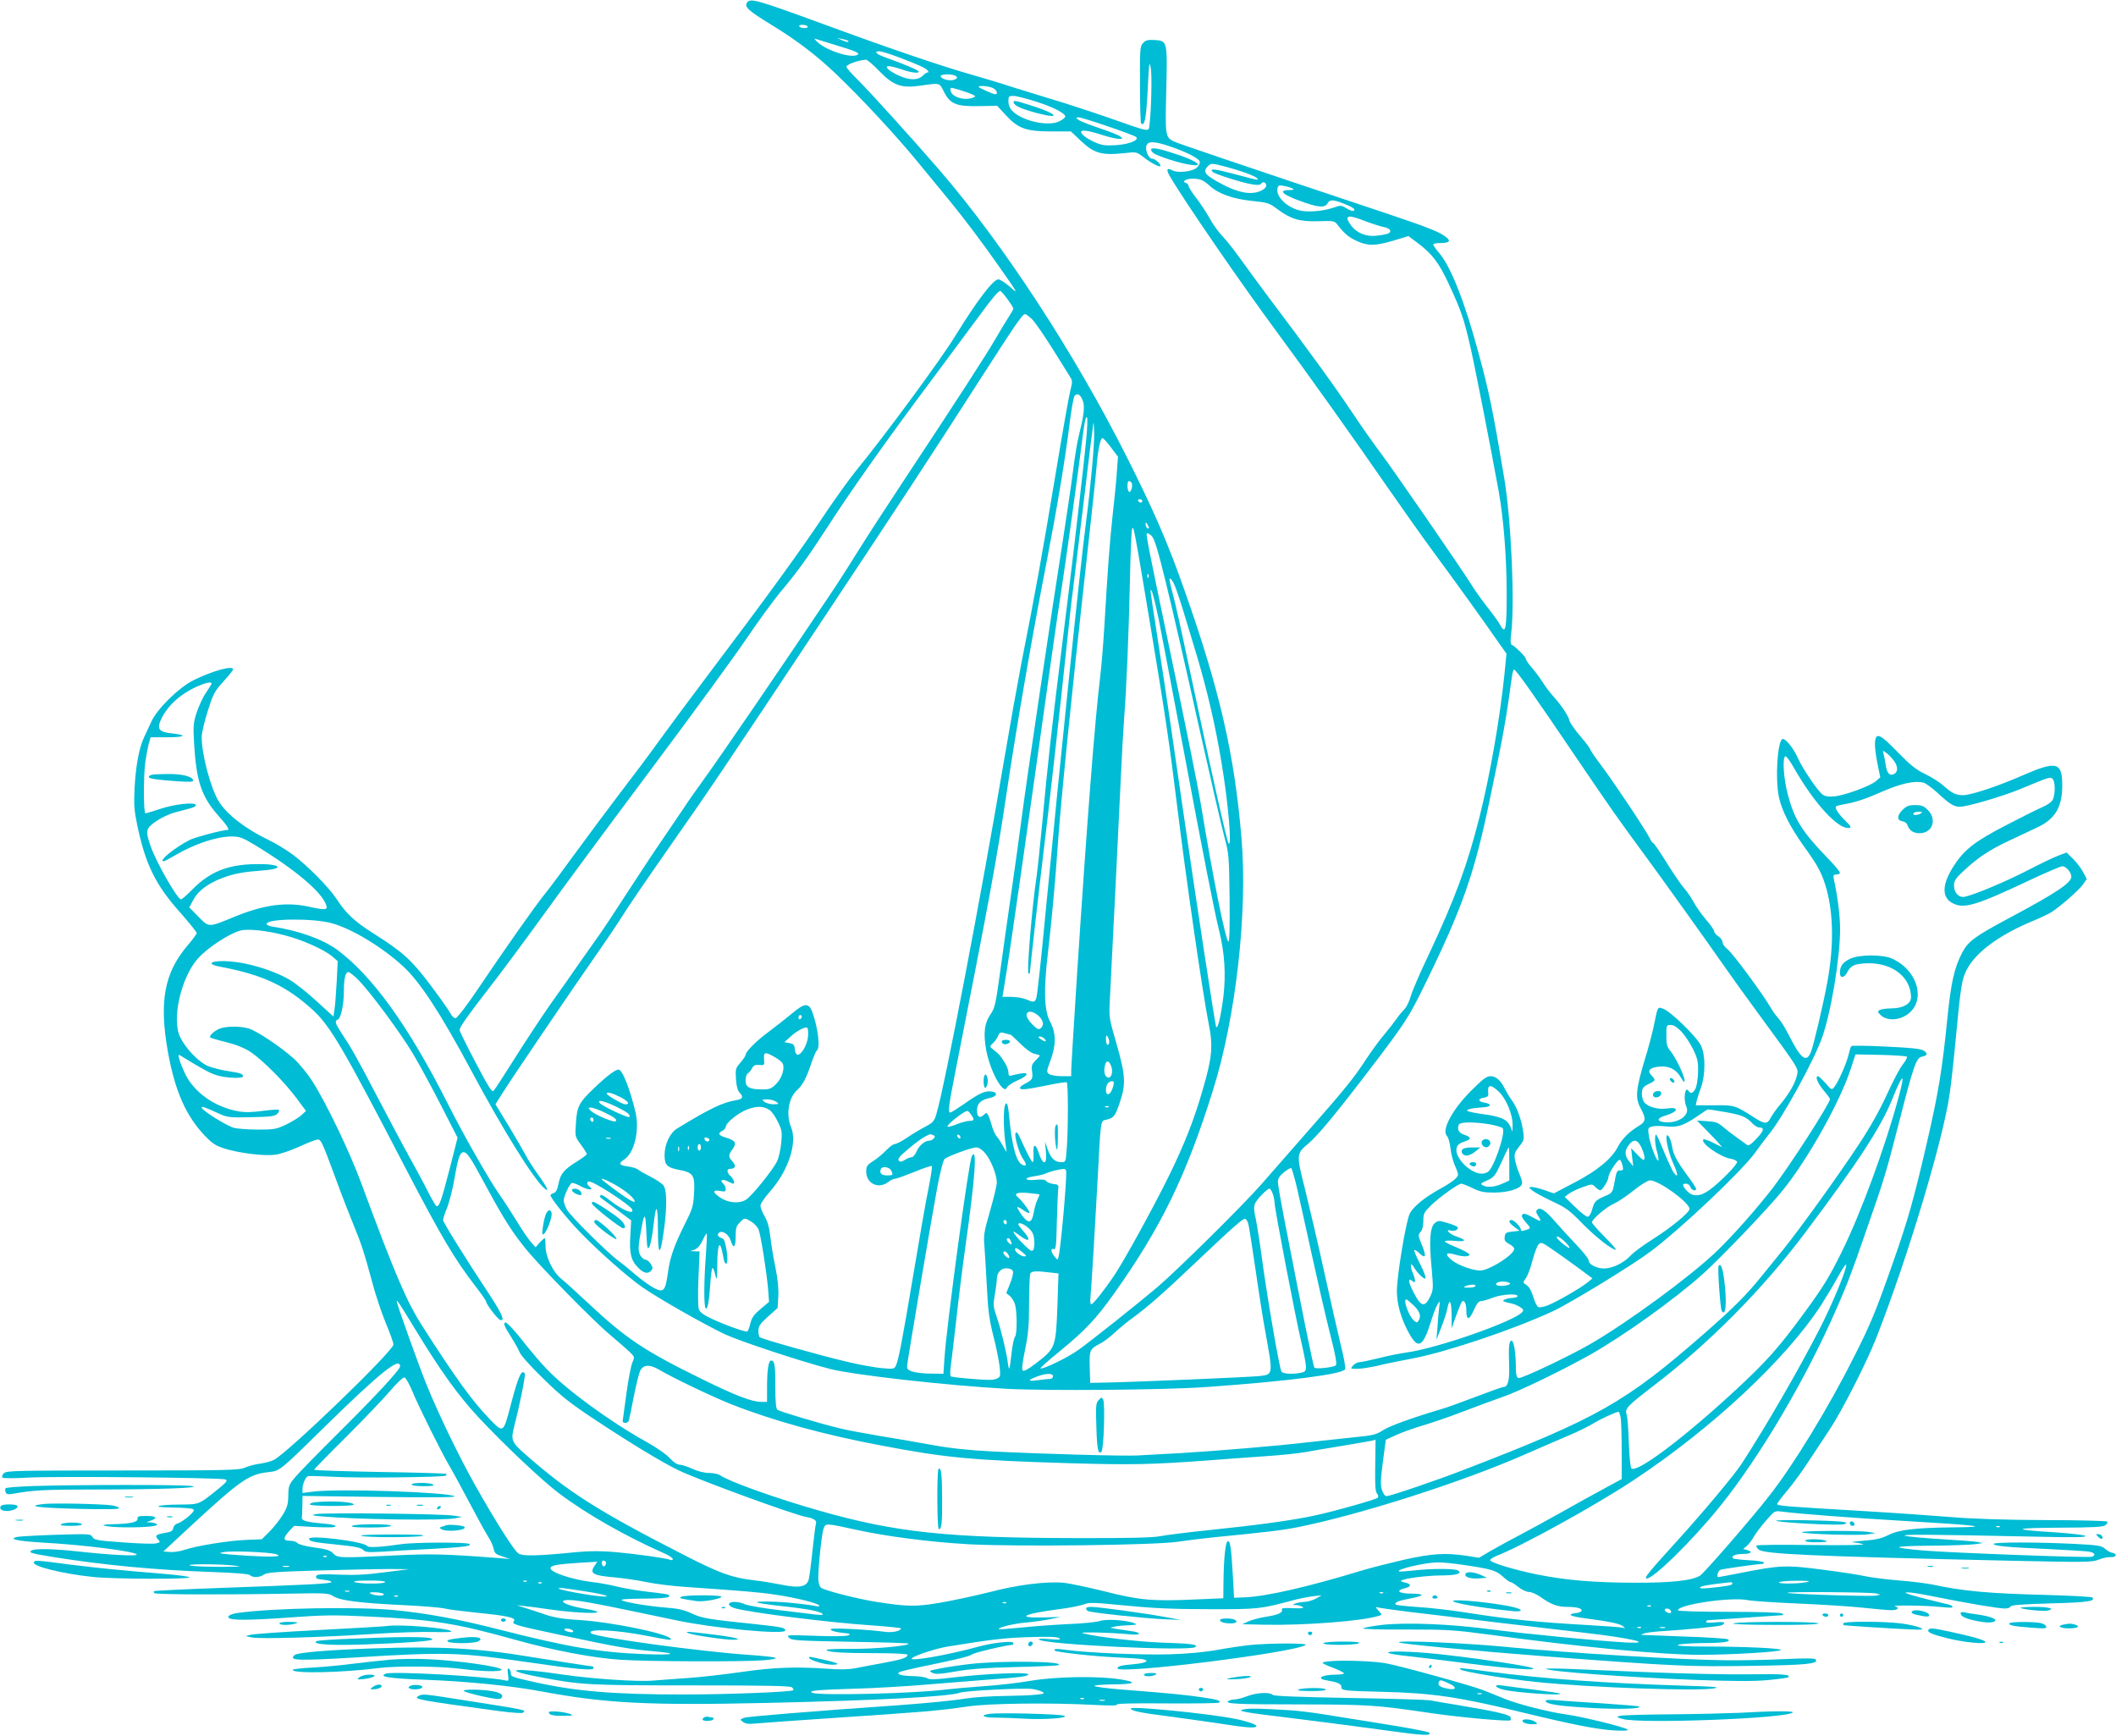 <?xml version="1.0" standalone="no"?>
<!DOCTYPE svg PUBLIC "-//W3C//DTD SVG 20010904//EN"
 "http://www.w3.org/TR/2001/REC-SVG-20010904/DTD/svg10.dtd">
<svg version="1.0" xmlns="http://www.w3.org/2000/svg"
 width="1280pt" height="1050pt" viewBox="0 0 1280 1050"
 preserveAspectRatio="xMidYMid meet">
<g transform="translate(0,1050) scale(0.1,-0.1)"
fill="#00bcd4" stroke="none">
<path d="M4521 10487 c-22 -27 2 -49 142 -135 156 -95 277 -187 399 -304 149
-142 366 -376 498 -538 70 -85 155 -189 189 -230 91 -112 187 -239 293 -390
121 -172 121 -173 64 -122 -27 23 -57 42 -67 42 -31 0 -130 -130 -259 -340
-88 -144 -429 -607 -603 -819 -38 -47 -114 -153 -170 -235 -163 -245 -352
-506 -752 -1036 -89 -118 -209 -280 -267 -360 -57 -80 -167 -226 -243 -325
-75 -99 -196 -261 -268 -360 -72 -99 -152 -207 -179 -240 -59 -72 -250 -344
-408 -579 -63 -94 -123 -172 -132 -174 -11 -2 -23 8 -33 28 -9 17 -63 94 -120
170 -115 153 -169 202 -345 313 -114 72 -167 121 -224 209 -46 70 -172 198
-263 267 -37 28 -106 70 -152 92 -135 65 -247 151 -296 229 -50 79 -105 285
-105 392 0 22 16 92 36 155 34 106 41 121 95 180 33 36 59 69 59 74 0 26 -128
-10 -242 -67 -87 -44 -215 -170 -251 -246 -14 -29 -34 -74 -46 -99 -30 -64
-50 -173 -57 -309 -5 -95 -2 -133 15 -215 49 -239 110 -365 256 -529 58 -66
105 -124 105 -130 0 -6 -25 -40 -56 -76 -140 -165 -172 -338 -119 -639 43
-240 109 -391 226 -513 46 -47 64 -59 122 -77 88 -27 237 -45 302 -36 27 3 89
24 137 45 47 22 97 42 110 45 29 7 29 8 119 -235 33 -91 81 -214 106 -275 50
-122 66 -171 117 -360 19 -71 55 -179 80 -239 25 -60 46 -118 46 -129 0 -39
-639 -655 -723 -698 -18 -9 -56 -19 -86 -23 -30 -4 -70 -15 -90 -24 -33 -15
-102 -17 -738 -17 -654 0 -703 -1 -720 -17 -10 -11 -13 -21 -8 -26 6 -5 75 -5
155 0 161 9 1163 0 1193 -11 16 -6 9 -16 -48 -62 -113 -91 -108 -89 -225 -90
-147 -1 -185 -17 -45 -18 61 -1 116 -5 123 -10 10 -6 3 -17 -29 -45 -24 -20
-53 -39 -66 -42 -12 -3 -23 -15 -25 -27 -2 -17 -13 -23 -46 -29 -59 -10 -67
-16 -47 -39 16 -17 16 -18 -11 -25 -15 -4 -106 -1 -201 6 -156 11 -175 15
-184 33 -11 19 -18 19 -223 13 -116 -4 -221 -10 -234 -13 -53 -13 3 -25 154
-34 254 -14 559 -53 571 -72 7 -12 -161 -3 -353 18 -145 16 -262 19 -283 6
-20 -13 -6 -17 134 -40 308 -49 615 -78 954 -90 146 -5 226 -12 233 -19 17
-17 59 -15 86 4 18 12 77 17 330 24 169 5 361 9 427 9 l120 -1 -150 -19 c-112
-15 -182 -18 -277 -14 -87 4 -129 2 -133 -5 -10 -17 -1 -22 49 -27 25 -3 43
-9 41 -13 -6 -10 -132 -16 -659 -35 -225 -8 -412 -17 -414 -20 -3 -3 -2 -8 2
-12 9 -9 454 -10 811 -3 212 4 243 3 265 -12 46 -30 152 -44 440 -58 107 -5
213 -14 235 -19 22 -6 110 -17 195 -26 187 -18 245 -31 229 -51 -16 -19 -1
-24 296 -87 316 -68 410 -84 543 -95 163 -14 133 -25 -48 -18 -271 10 -464 43
-869 146 -255 66 -454 102 -651 121 -224 21 -726 12 -936 -17 -45 -6 -72 -19
-61 -30 16 -16 123 -16 357 1 219 16 278 17 502 6 379 -18 516 -40 878 -141
225 -63 473 -110 634 -120 163 -11 741 -13 864 -3 46 3 79 10 75 14 -5 5 -80
13 -168 19 -292 20 -922 106 -949 130 -33 30 156 21 341 -16 138 -27 152 -29
137 -14 -32 32 -364 99 -544 110 -103 6 -153 14 -210 33 -41 14 -97 33 -125
41 l-50 16 45 -5 c25 -2 90 -11 145 -19 221 -32 412 -29 221 3 -161 28 -179
69 -20 45 79 -12 174 -31 573 -115 231 -49 661 -89 661 -62 0 17 -20 21 -177
38 -292 30 -326 36 -388 65 -45 21 -82 30 -150 35 -107 8 -251 32 -274 45 -10
6 34 9 131 10 130 0 176 7 150 24 -4 2 -55 10 -112 16 -58 6 -143 20 -190 31
-47 12 -118 25 -158 29 -120 15 -252 58 -252 84 0 17 42 24 179 33 l104 6 -18
-27 c-29 -44 -7 -56 116 -67 57 -5 147 -18 199 -29 52 -11 163 -25 245 -30
344 -24 434 -31 534 -46 119 -17 258 -51 267 -66 3 -5 -5 -7 -18 -4 -43 10
-182 25 -248 27 -160 5 -145 -6 36 -26 76 -8 163 -20 192 -27 67 -14 82 -33
21 -25 -24 3 -125 15 -224 27 -99 12 -193 28 -209 36 -16 8 -44 14 -63 14 -46
0 -44 -26 5 -39 98 -27 569 -86 825 -103 97 -7 177 -15 177 -18 0 -17 -56 -28
-105 -20 -30 5 -117 12 -192 16 -106 5 -135 4 -127 -5 6 -7 37 -15 69 -18 51
-5 55 -8 34 -16 -14 -5 -96 -6 -199 -2 -169 6 -174 6 -157 -12 16 -16 47 -18
367 -24 193 -3 352 -8 355 -11 13 -13 -202 -33 -342 -32 -84 1 -153 -2 -153
-6 0 -14 93 -20 291 -20 121 0 199 -4 199 -10 0 -17 -35 -29 -146 -49 -60 -11
-136 -25 -169 -32 -41 -8 -96 -9 -175 -3 -187 13 -323 8 -515 -20 -99 -14
-243 -31 -320 -36 -77 -5 -174 -13 -215 -16 -95 -8 -373 11 -550 37 -286 43
-385 32 -139 -15 250 -48 290 -51 921 -51 460 0 600 -3 609 -12 7 -7 11 -15 8
-17 -11 -11 -401 -26 -666 -26 -420 0 -649 19 -900 75 -139 31 -143 33 -143
55 0 11 -5 22 -12 26 -8 5 -9 -5 -5 -34 5 -39 4 -42 -16 -37 -112 25 -680 57
-723 41 -48 -18 17 -29 238 -37 249 -9 526 -37 701 -70 389 -73 652 -86 1367
-70 667 15 1105 38 1167 62 33 12 386 30 438 22 22 -3 49 -11 60 -17 17 -9 12
-12 -35 -17 -30 -4 -118 -7 -195 -8 -77 -1 -180 -7 -230 -15 -86 -14 -236 -28
-410 -41 -519 -36 -912 -68 -933 -76 -27 -10 -27 -11 -7 -25 14 -11 34 -14 70
-10 28 3 255 19 505 36 516 34 618 43 780 67 128 20 510 24 768 10 95 -5 142
-5 138 2 -4 6 100 9 304 7 171 -1 313 1 316 5 8 13 -10 18 -112 33 -96 14
-164 21 -491 47 -84 7 -153 16 -153 21 0 4 46 8 103 9 142 1 164 12 57 30
-134 22 -389 18 -545 -8 -71 -13 -200 -27 -285 -33 -85 -6 -189 -15 -230 -20
-180 -24 -761 -38 -805 -20 -32 13 26 18 255 25 113 3 309 14 435 25 127 10
295 24 375 30 195 14 240 20 240 32 0 15 -258 4 -445 -18 -115 -14 -151 -15
-166 -6 -10 7 -47 12 -81 13 -72 1 -109 11 -88 24 7 4 63 18 124 31 244 50
295 63 317 77 19 12 211 57 243 57 3 0 6 5 6 11 0 16 -121 3 -213 -22 -190
-52 -423 -92 -401 -70 16 17 145 59 217 71 272 44 351 53 493 57 114 4 167 2
180 -6 15 -10 3 -11 -56 -6 -48 4 -71 3 -65 -3 31 -30 919 -72 946 -45 16 16
-22 21 -210 27 -143 6 -385 34 -470 56 -38 10 170 5 282 -6 73 -8 78 11 5 20
-29 4 -69 10 -88 13 l-35 7 30 7 c17 4 55 7 85 8 45 2 51 4 32 12 -49 19 -165
27 -207 14 -22 -7 -107 -16 -190 -19 -82 -4 -211 -13 -285 -21 -74 -7 -136
-12 -138 -10 -10 9 94 35 163 40 44 4 109 13 145 20 l65 14 -107 -3 c-168 -4
-117 22 98 50 65 8 133 22 151 29 30 13 60 12 251 -7 164 -16 286 -22 502 -22
298 -1 315 1 505 52 39 11 95 22 125 26 l55 6 -35 -20 c-19 -10 -51 -20 -70
-20 -19 -1 -44 -5 -55 -10 -18 -8 -18 -9 5 -9 14 -1 32 -6 40 -12 11 -7 -5 -9
-58 -7 -55 3 -71 1 -68 -9 7 -18 -21 -31 -96 -43 -36 -5 -83 -18 -104 -27
l-39 -18 135 -3 c241 -5 592 22 692 54 19 6 19 7 -4 32 -17 19 -19 24 -6 19 9
-3 95 -15 190 -27 95 -11 337 -40 538 -65 201 -24 430 -51 510 -60 287 -32
454 -70 260 -60 -163 9 -605 52 -820 80 -241 32 -506 42 -650 26 -58 -7 -109
-16 -114 -21 -5 -5 112 -8 260 -7 250 0 285 -2 504 -31 541 -74 1042 -122
1270 -122 188 0 481 17 493 29 10 10 -214 21 -452 21 -124 0 -181 4 -171 10 8
5 74 10 145 11 130 0 181 8 157 23 -7 4 -119 12 -250 16 -130 5 -246 10 -257
10 l-20 1 20 8 c11 5 67 12 125 15 139 9 310 26 338 33 12 3 22 10 22 15 0 7
-20 8 -55 4 -35 -4 -55 -2 -55 4 0 5 8 10 18 10 9 0 112 7 227 15 116 8 215
15 220 15 6 0 3 5 -5 10 -9 6 -141 10 -322 10 -170 0 -308 4 -308 9 0 35 321
82 422 62 29 -6 168 -15 308 -21 140 -6 315 -17 388 -25 74 -8 151 -15 173
-15 40 0 53 15 22 23 -33 8 191 6 267 -3 41 -4 77 -6 79 -4 8 8 -8 17 -46 24
-21 5 -87 21 -148 37 -152 39 -94 42 91 4 189 -38 382 -71 422 -71 17 0 32 5
34 12 3 9 70 14 242 19 225 6 275 13 252 36 -4 4 -127 11 -274 15 -350 9 -499
22 -687 62 -38 8 -133 20 -210 26 -77 6 -167 18 -200 25 -33 8 -150 26 -260
40 -222 29 -255 28 -502 -21 -68 -13 -125 -24 -128 -24 -13 0 -3 39 12 44 14
6 229 36 256 36 4 0 7 4 7 9 0 4 -41 11 -90 13 -50 3 -93 8 -96 11 -15 14 12
27 57 27 51 0 66 13 27 24 l-23 6 21 18 c11 9 31 34 43 56 12 21 45 65 74 98
52 60 52 60 97 54 113 -14 414 -37 736 -56 461 -27 537 -37 304 -39 -231 -2
-334 -14 -398 -47 -40 -20 -73 -28 -149 -34 -54 -4 -82 -8 -63 -10 19 -1 46
-6 60 -11 15 -5 -108 -7 -307 -5 -183 3 -335 1 -338 -3 -2 -5 3 -15 13 -24 31
-28 326 -41 1528 -68 454 -10 494 -9 530 7 22 9 54 16 72 15 37 -2 42 21 6 27
-10 2 -29 13 -41 24 -20 18 -42 22 -185 29 -221 11 -488 11 -488 0 0 -12 74
-20 325 -31 121 -6 235 -13 253 -16 34 -7 42 -21 16 -31 -19 -7 -859 24 -1019
38 -208 18 -195 27 40 29 121 1 243 5 270 9 l50 7 -35 7 c-19 3 -118 11 -221
17 -102 6 -198 15 -215 20 -29 10 158 8 821 -6 204 -5 277 -3 270 5 -6 6 -85
15 -185 22 -269 16 -258 27 31 28 203 1 259 4 275 15 10 8 15 18 11 22 -4 4
-173 9 -375 9 -244 1 -434 7 -567 18 -110 9 -353 26 -540 37 -459 27 -515 31
-515 42 0 4 27 41 61 81 34 39 90 117 126 172 36 55 94 143 129 195 77 116
224 405 283 555 189 480 406 1202 445 1480 9 61 25 207 36 325 31 328 37 364
66 422 54 107 198 213 403 298 40 16 90 40 110 52 52 33 166 132 192 169 l22
32 -22 42 c-12 23 -40 59 -61 80 l-39 38 -48 -18 c-26 -9 -111 -50 -188 -90
-130 -67 -313 -144 -377 -159 -37 -9 -68 22 -68 68 0 27 9 42 53 83 89 84 159
131 283 189 65 30 142 67 170 80 106 50 148 122 149 250 0 146 -33 154 -246
61 -149 -65 -306 -117 -355 -117 -42 0 -66 11 -121 60 -22 20 -72 51 -110 69
-54 26 -88 54 -165 133 -106 109 -130 120 -136 58 -2 -19 4 -75 14 -124 l18
-88 -26 -23 c-33 -29 -188 -86 -250 -92 -34 -4 -55 -1 -72 10 -28 19 -125 161
-153 227 -23 52 -69 110 -88 110 -32 0 -48 -236 -24 -352 17 -81 69 -182 148
-293 89 -122 115 -172 141 -267 41 -154 43 -344 4 -558 -24 -132 -84 -387
-100 -425 -28 -67 -61 -40 -137 111 -19 38 -46 80 -59 94 -13 14 -35 43 -47
65 -47 82 -232 332 -261 353 -16 13 -30 31 -30 42 0 11 -11 27 -25 36 -14 9
-25 22 -25 29 0 8 -22 40 -50 72 -27 32 -62 81 -76 108 -15 28 -41 66 -59 85
-17 20 -64 88 -104 153 -40 64 -76 117 -80 117 -4 0 -13 12 -20 27 -19 42
-217 339 -292 439 -38 50 -69 95 -69 101 0 5 -27 40 -59 78 -33 38 -62 80 -66
93 -8 33 -47 92 -98 149 -24 27 -54 67 -67 89 -13 21 -41 59 -62 83 -21 24
-38 49 -38 56 0 12 -67 78 -87 86 -6 3 -7 27 -2 64 23 184 1 683 -41 939 -70
418 -91 522 -157 764 -83 307 -166 517 -236 600 -21 24 -37 48 -37 53 0 5 20
9 44 9 51 0 63 11 38 32 -34 31 -109 61 -350 142 -961 321 -1278 429 -1303
441 -50 26 -51 37 -44 308 7 299 7 300 -71 305 -41 2 -54 -1 -70 -19 -18 -20
-19 -37 -18 -250 0 -125 3 -232 7 -236 20 -19 30 28 38 174 11 211 10 203 20
163 8 -34 4 -250 -7 -339 -7 -52 18 -56 -254 39 -113 39 -263 88 -335 109 -71
22 -179 55 -240 74 -60 20 -173 54 -250 76 -190 54 -515 165 -924 316 -367
134 -409 146 -430 122z m364 -147 c3 -6 -5 -10 -19 -10 -14 0 -28 5 -31 10 -3
6 5 10 19 10 14 0 28 -4 31 -10z m145 -105 c152 -46 175 -56 156 -67 -38 -21
-178 23 -236 73 -19 17 -28 28 -20 25 8 -2 53 -17 100 -31z m99 19 c12 -12 -8
-10 -34 2 l-30 14 30 -6 c16 -3 32 -8 34 -10z m304 -99 c133 -51 166 -66 179
-82 6 -8 7 -13 2 -11 -5 2 -19 -7 -31 -19 -30 -30 -83 -30 -148 1 -60 27 -89
56 -58 56 11 0 46 -9 78 -20 61 -21 110 -26 101 -11 -6 9 -91 45 -193 81 -63
22 -81 40 -43 40 11 0 62 -16 113 -35z m-115 -84 c86 -89 135 -106 251 -89
119 17 113 19 141 -37 37 -74 75 -90 214 -87 l108 2 50 -54 c75 -83 125 -101
274 -101 l122 0 56 -53 c85 -81 129 -93 271 -78 70 8 70 8 117 -28 46 -36 98
-61 98 -49 0 14 -34 43 -50 43 -22 0 -44 51 -35 79 9 29 48 27 141 -4 95 -32
173 -71 181 -91 3 -9 -3 -25 -15 -36 -25 -26 -117 -37 -151 -18 -32 17 -38 5
-16 -33 82 -143 434 -655 665 -967 165 -223 453 -627 655 -920 82 -118 207
-295 279 -393 125 -169 308 -423 397 -552 l42 -59 -12 -121 c-28 -274 -88
-615 -151 -866 -75 -297 -149 -497 -313 -846 -48 -100 -94 -207 -103 -239 -9
-31 -26 -67 -38 -78 -12 -12 -33 -37 -46 -56 -13 -19 -48 -64 -78 -100 -30
-35 -79 -103 -110 -150 -69 -107 -131 -184 -357 -440 -99 -113 -223 -255 -276
-315 -111 -127 -505 -516 -629 -622 -121 -102 -392 -318 -477 -379 -66 -47
-219 -121 -229 -111 -3 2 52 51 121 107 150 123 214 191 322 342 286 402 439
715 602 1238 137 437 209 1074 171 1520 -43 511 -132 896 -345 1500 -102 290
-184 478 -351 810 -314 624 -747 1286 -1130 1730 -166 192 -425 478 -498 550
-36 35 -66 70 -66 76 0 14 69 39 118 43 8 0 44 -30 80 -68z m456 -27 c23 -9
20 -21 -8 -28 -28 -7 -76 8 -76 24 0 11 59 14 84 4z m231 -76 c24 -11 35 -38
16 -38 -14 0 -101 39 -101 45 0 9 59 5 85 -7z m-194 -14 c30 -9 63 -21 74 -27
19 -10 19 -10 0 -18 -54 -21 -135 7 -135 47 0 17 -5 17 61 -2z m458 -69 c105
-34 174 -70 175 -90 1 -5 -15 -18 -34 -28 -67 -35 -230 1 -288 64 -14 14 -22
36 -22 56 0 30 3 33 30 33 17 0 79 -16 139 -35z m435 -150 c88 -30 163 -58
169 -64 19 -19 -43 -44 -122 -49 -64 -4 -86 -1 -127 17 -50 22 -84 48 -84 63
0 14 43 9 123 -17 43 -14 90 -25 105 -25 26 1 26 1 8 15 -10 8 -67 30 -126 50
-59 20 -116 42 -126 50 -19 14 -18 14 1 15 11 0 92 -25 179 -55z m716 -245
c123 -34 199 -65 187 -77 -2 -2 -63 13 -136 33 -123 33 -158 37 -135 14 13
-13 183 -67 238 -75 35 -6 50 -4 56 5 4 7 13 9 19 6 22 -14 10 -37 -26 -52
-54 -23 -129 -11 -221 37 -112 58 -130 79 -96 113 20 20 24 20 114 -4z m-147
-81 c12 -6 33 -22 47 -35 49 -45 137 -77 250 -89 100 -10 108 -13 160 -52 79
-59 135 -75 248 -71 90 3 95 2 113 -22 43 -55 66 -74 117 -98 68 -31 110 -30
223 3 l89 27 48 -36 c94 -69 136 -124 197 -256 75 -162 90 -206 130 -380 28
-123 123 -608 171 -873 29 -164 47 -386 48 -599 1 -231 -6 -271 -38 -210 -9
17 -43 64 -76 106 -33 42 -74 99 -92 128 -53 87 -486 716 -560 813 -38 50
-115 160 -172 245 -95 143 -245 351 -514 708 -59 79 -133 181 -165 225 -32 45
-77 102 -101 127 -24 25 -60 74 -79 110 -20 36 -57 92 -82 124 -25 32 -45 64
-45 71 0 7 -8 16 -17 19 -15 6 -15 8 -3 16 21 13 77 12 103 -1z m547 -50 c11
-6 4 -8 -22 -9 -74 0 -34 -32 96 -76 87 -30 122 -31 137 -3 13 25 40 22 120
-12 33 -14 47 -25 40 -32 -6 -6 -21 -2 -44 12 -33 20 -37 20 -77 6 -58 -20
-138 -29 -193 -21 -84 13 -163 86 -149 138 4 17 10 19 41 13 20 -4 43 -11 51
-16z m442 -198 c40 -15 90 -31 111 -35 38 -7 50 -29 21 -40 -9 -3 -39 -9 -68
-12 -62 -7 -121 17 -155 65 -43 60 -19 66 91 22z m-2168 -470 c20 -27 36 -53
36 -58 0 -4 -12 -26 -26 -47 -14 -21 -51 -81 -81 -134 -57 -98 -228 -363 -558
-862 -100 -151 -222 -339 -271 -418 -49 -79 -121 -192 -160 -250 -316 -472
-689 -1017 -791 -1157 -40 -55 -85 -119 -100 -143 -16 -23 -70 -104 -122 -180
-52 -75 -154 -229 -227 -342 -73 -113 -145 -222 -161 -244 -15 -21 -68 -96
-118 -167 -49 -71 -133 -191 -187 -266 -53 -76 -149 -221 -213 -323 -64 -102
-122 -191 -129 -198 -10 -11 -31 22 -109 171 -54 102 -97 190 -97 196 0 18 49
87 180 256 65 83 212 281 327 440 115 160 411 560 658 890 247 330 504 683
572 784 69 102 159 225 200 275 107 127 170 215 288 397 143 222 360 529 640
903 132 177 264 355 294 396 58 80 100 130 112 130 4 0 23 -22 43 -49z m150
-123 c18 -18 72 -97 122 -176 49 -79 97 -155 106 -170 16 -25 16 -33 3 -82 -8
-30 -51 -273 -95 -540 -79 -474 -112 -657 -204 -1125 -24 -126 -72 -394 -106
-595 -129 -766 -355 -1951 -405 -2116 -13 -46 -20 -54 -67 -79 -29 -15 -79
-45 -110 -66 -32 -22 -65 -39 -74 -39 -10 0 -34 -18 -54 -39 -21 -22 -56 -51
-79 -65 -36 -23 -41 -31 -41 -63 0 -73 75 -108 133 -63 14 11 33 20 42 20 9 0
61 19 116 41 55 23 102 39 106 35 3 -3 -6 -63 -20 -133 -15 -71 -56 -306 -92
-523 -68 -405 -90 -521 -107 -554 -9 -17 -18 -18 -82 -12 -39 3 -129 19 -201
36 -157 36 -526 140 -539 151 -5 4 -9 23 -8 41 0 27 11 42 58 84 l58 52 4 69
c3 45 -3 105 -17 174 -12 58 -26 142 -31 187 -6 57 -17 95 -35 125 -14 24 -25
53 -25 64 0 11 25 48 55 82 114 128 170 298 130 394 -32 76 -14 180 38 224 31
27 57 75 86 165 13 37 27 70 32 73 22 14 8 135 -27 233 -22 58 -47 56 -126
-11 -35 -29 -97 -78 -139 -109 -76 -56 -139 -120 -139 -140 0 -5 -14 -26 -31
-46 -29 -33 -31 -39 -27 -98 2 -41 10 -70 21 -82 26 -28 21 -40 -20 -47 -83
-14 -158 -50 -358 -172 -42 -26 -75 -95 -75 -160 0 -59 15 -75 80 -88 97 -18
105 -31 98 -153 -4 -67 -11 -89 -53 -172 -67 -134 -92 -204 -105 -301 -15
-108 -26 -120 -82 -91 -24 12 -71 46 -105 74 -33 29 -82 69 -108 88 -67 49
-288 268 -314 310 -11 19 -21 45 -21 58 0 24 33 97 49 106 5 3 29 -6 55 -20
45 -25 85 -25 50 0 -10 8 -14 18 -10 25 6 9 24 3 64 -20 84 -47 200 -128 206
-145 13 -35 -59 -5 -139 58 -28 23 -51 35 -53 28 -2 -6 -2 -12 -1 -13 2 -2 45
-33 96 -71 l91 -68 -5 -92 c-7 -107 4 -152 49 -196 33 -33 59 -38 78 -15 10
12 9 20 -4 40 -9 14 -23 25 -31 25 -8 0 -22 11 -30 24 -17 26 -16 57 7 176 17
89 23 82 28 -35 4 -97 7 -107 18 -87 7 13 18 67 24 120 16 149 27 144 28 -13
0 -164 13 -170 35 -15 20 141 20 249 -1 278 -8 12 -43 36 -77 53 -34 17 -69
37 -77 44 -8 7 -36 16 -62 19 -54 8 -59 18 -22 42 61 40 93 174 69 283 -33
141 -80 261 -103 261 -20 0 -72 -39 -150 -114 -89 -85 -102 -109 -108 -208 -6
-83 -6 -83 30 -132 20 -27 36 -53 36 -57 0 -4 -24 -22 -52 -40 -86 -53 -106
-76 -119 -137 -8 -39 -16 -56 -30 -59 -10 -3 -19 -9 -19 -13 0 -16 93 -133
168 -212 111 -117 295 -280 387 -344 101 -70 370 -223 500 -285 93 -43 458
-164 637 -210 146 -37 709 -100 1068 -120 240 -13 968 -7 1210 11 495 35 826
78 837 108 4 8 -8 73 -26 144 -17 71 -63 272 -101 446 -38 174 -91 399 -116
500 -53 208 -53 214 21 275 58 49 172 187 377 456 211 277 229 305 327 505
227 463 299 669 391 1110 86 410 99 484 136 754 3 23 9 42 13 42 11 0 129
-167 381 -540 204 -301 246 -361 422 -600 89 -121 357 -495 465 -650 40 -58
143 -201 229 -318 225 -307 224 -305 215 -344 -12 -51 -46 -111 -99 -175 -27
-32 -55 -71 -63 -88 -18 -36 -36 -35 -99 6 -116 74 -116 74 -238 73 l-114 0 5
25 c3 14 15 51 26 81 28 77 29 198 0 256 -24 51 -184 207 -228 222 -35 12 -32
17 -56 -99 -8 -42 -33 -137 -56 -210 -54 -182 -58 -230 -25 -292 35 -65 33
-81 -11 -108 -56 -33 -102 -79 -125 -124 -38 -74 -124 -145 -261 -217 l-128
-67 -56 20 c-31 10 -66 19 -77 19 -20 -1 -20 -2 4 -22 14 -11 68 -41 120 -65
84 -39 105 -55 180 -132 78 -80 180 -161 205 -161 5 0 -25 35 -68 78 -42 42
-77 82 -77 88 0 19 88 94 133 113 23 10 77 46 119 80 43 34 86 61 99 61 54 0
239 -134 239 -173 0 -22 -116 -117 -233 -190 -50 -32 -106 -73 -123 -92 -42
-45 -110 -78 -161 -78 -46 0 -93 25 -93 49 0 9 -33 51 -73 93 -40 42 -99 106
-131 143 -59 68 -90 88 -108 70 -8 -8 -6 -19 6 -36 25 -38 20 -40 -34 -9 -36
20 -52 25 -60 17 -9 -9 -3 -21 20 -48 29 -32 30 -36 13 -42 -39 -13 -43 -13
-43 -2 0 16 -41 58 -57 58 -22 0 -15 -18 18 -42 l31 -23 -44 -5 c-38 -4 -43
-8 -46 -32 -3 -21 3 -30 27 -43 17 -8 31 -22 31 -29 0 -31 -121 -113 -192
-130 -37 -9 -146 27 -188 63 -42 35 -34 48 19 33 51 -16 94 -15 89 1 -3 6 -37
25 -76 41 -40 16 -72 32 -72 37 0 5 28 6 63 3 69 -7 71 5 3 28 -39 13 -68 46
-30 34 24 -7 53 9 39 23 -6 5 -33 16 -62 24 -48 15 -54 14 -73 -1 -30 -24 -36
-107 -20 -271 11 -127 11 -133 -10 -177 -32 -65 -55 -58 -99 28 -34 67 -36 93
-6 68 20 -17 20 5 -1 55 -16 39 -10 63 8 31 20 -36 65 -79 71 -69 4 6 -11 45
-33 88 -22 43 -38 81 -35 83 3 3 15 -4 28 -16 43 -41 48 -24 15 55 -20 49 -20
54 -5 71 11 12 17 36 17 67 0 45 4 52 49 96 52 50 163 129 181 129 6 0 37 -12
68 -27 47 -23 70 -27 132 -27 79 1 147 20 164 46 7 11 3 30 -12 65 -12 28 -24
68 -28 89 -5 34 -1 44 26 79 29 36 31 43 24 89 -9 69 -38 149 -67 188 -14 18
-32 49 -42 68 -27 55 -55 80 -88 80 -25 0 -47 -17 -122 -92 -114 -116 -176
-235 -142 -270 8 -7 17 -40 21 -72 3 -33 15 -79 26 -104 11 -24 20 -50 20 -57
0 -18 -38 -48 -112 -88 -90 -50 -160 -107 -180 -148 -23 -44 -78 -377 -78
-468 0 -81 25 -168 74 -257 56 -100 84 -83 135 81 12 39 28 81 37 95 15 24 15
23 9 -25 -3 -27 -8 -81 -10 -120 l-6 -70 30 77 c16 42 33 92 36 112 13 66 25
48 26 -36 l0 -83 28 78 c16 43 31 80 34 83 14 14 27 -11 27 -51 0 -64 17 -64
45 -1 18 41 30 56 45 56 10 0 42 9 70 20 53 21 150 27 150 10 0 -5 -12 -10
-27 -11 -16 0 -37 -4 -48 -9 -22 -9 -16 -13 39 -25 15 -3 39 -13 52 -22 20
-13 22 -18 12 -30 -46 -55 -513 -219 -698 -244 -41 -6 -119 -21 -172 -35 -53
-13 -105 -24 -116 -24 -10 0 -27 -9 -37 -20 -18 -20 -17 -20 26 -20 24 0 80 9
124 19 44 11 142 31 217 45 203 39 609 176 843 285 108 51 470 272 586 358
183 136 558 491 638 603 25 36 65 88 88 117 79 98 263 433 313 571 56 153 112
492 111 667 -1 79 -14 188 -37 293 -6 28 -4 32 15 32 11 0 21 5 21 11 0 6 -33
46 -74 88 -157 163 -201 233 -241 384 -25 93 -34 220 -16 232 6 3 29 -27 51
-67 126 -221 272 -379 338 -366 12 2 7 13 -25 43 -44 43 -68 81 -55 88 4 3 25
8 47 12 70 12 128 31 239 80 107 46 189 64 240 51 14 -3 51 -30 83 -59 79 -73
102 -87 139 -87 44 0 252 61 360 105 182 75 185 77 200 64 17 -14 18 -95 1
-127 -7 -14 -35 -33 -64 -45 -28 -12 -128 -62 -222 -111 -187 -97 -250 -146
-315 -248 -69 -109 -71 -186 -5 -221 69 -37 142 -15 474 142 94 44 180 81 191
81 22 0 54 -38 54 -63 0 -37 -91 -98 -370 -247 -212 -113 -253 -143 -289 -210
-49 -92 -69 -182 -91 -400 -32 -315 -53 -445 -125 -757 -81 -349 -112 -457
-205 -723 -106 -301 -133 -366 -236 -570 -150 -299 -363 -649 -509 -835 -106
-137 -395 -469 -421 -486 -46 -30 -177 -44 -399 -43 -244 1 -411 15 -582 49
-134 27 -279 70 -288 86 -4 5 13 17 37 27 151 58 600 306 828 457 476 315 921
730 1136 1060 28 44 74 120 100 168 27 49 50 84 52 77 7 -19 -87 -246 -161
-389 -130 -253 -319 -580 -472 -816 -43 -66 -225 -284 -389 -465 -173 -190
-200 -224 -187 -228 34 -11 278 228 448 439 244 305 517 768 703 1194 67 154
87 205 177 465 114 327 119 343 204 674 83 326 102 379 134 384 34 6 38 19 13
36 -19 12 -70 18 -229 25 -112 6 -207 7 -210 3 -4 -4 -11 -28 -17 -53 -13 -53
-62 -165 -86 -194 -16 -20 -17 -19 -53 23 -21 23 -41 42 -45 42 -20 0 -4 -40
32 -84 22 -26 40 -51 40 -54 0 -26 -241 -401 -347 -539 -99 -128 -246 -294
-345 -388 -160 -152 -541 -431 -763 -558 -134 -77 -415 -209 -430 -203 -10 4
-15 20 -15 54 0 94 -12 172 -26 172 -16 0 -19 -34 -15 -156 3 -84 -8 -124 -34
-124 -8 0 -83 -27 -167 -59 -84 -32 -180 -67 -213 -76 -175 -52 -310 -101
-350 -127 -39 -26 -58 -31 -182 -43 -76 -8 -196 -21 -268 -29 -183 -22 -557
-53 -775 -66 -102 -5 -216 -12 -255 -14 -82 -5 -580 9 -880 24 -150 8 -256 19
-370 40 -88 16 -232 41 -320 55 -88 15 -196 35 -240 46 -136 34 -359 101 -372
111 -9 8 -13 48 -13 138 0 134 -4 160 -25 160 -16 0 -25 -55 -25 -162 l0 -88
-35 0 c-57 0 -156 38 -363 140 -348 171 -458 245 -687 460 -66 62 -138 127
-159 144 -51 40 -96 134 -96 199 0 26 -2 47 -5 47 -3 0 -17 -12 -31 -27 l-24
-28 -31 35 c-16 19 -53 73 -81 120 -29 47 -75 119 -104 160 -70 101 -217 359
-316 555 -236 468 -456 773 -670 931 -86 63 -235 116 -391 139 -23 4 -37 11
-34 18 10 31 280 33 392 3 121 -33 302 -141 431 -259 103 -93 230 -288 413
-630 197 -368 380 -662 446 -717 30 -25 14 10 -40 85 -31 43 -65 96 -76 119
-12 22 -57 101 -101 174 l-81 132 44 70 c52 83 407 607 564 832 61 87 135 197
165 245 30 49 154 230 275 403 249 355 329 474 927 1375 444 668 660 997 967
1476 206 320 246 379 262 379 6 0 25 -15 43 -32z m307 -495 c12 -37 5 -88 -26
-213 -8 -30 -24 -127 -35 -215 -11 -88 -39 -272 -60 -410 -58 -364 -226 -1493
-250 -1685 -12 -91 -39 -289 -61 -440 -22 -151 -53 -371 -69 -489 -25 -184
-32 -218 -54 -250 -42 -60 -49 -119 -30 -225 17 -90 64 -197 100 -227 13 -11
18 -10 26 4 5 10 34 29 64 42 64 28 73 51 17 41 -21 -4 -46 -9 -55 -12 -14 -4
-18 1 -18 20 0 14 -11 42 -25 63 -27 42 -30 45 -65 73 -25 20 -25 20 -5 38 11
9 25 29 32 44 11 25 15 26 45 17 18 -5 34 -9 34 -9 1 0 26 -24 57 -54 32 -32
67 -57 86 -61 17 -3 31 -8 31 -10 0 -2 -12 -16 -26 -30 -22 -22 -26 -33 -21
-64 6 -46 2 -53 -40 -75 -18 -9 -33 -21 -33 -26 0 -15 32 -12 160 14 63 13
118 22 123 19 9 -5 9 -287 0 -400 -6 -82 -6 -83 -33 -83 -39 0 -62 22 -82 76
l-17 49 6 -62 c8 -85 -19 -85 -46 0 -18 53 -34 47 -29 -13 1 -28 -1 -50 -5
-50 -5 0 -26 39 -49 88 -44 96 -45 98 -54 89 -11 -11 18 -117 42 -153 26 -38
26 -51 0 -41 -38 15 -65 114 -82 299 -3 37 -9 70 -14 73 -22 13 -24 -144 -4
-269 5 -30 4 -30 -17 9 -12 22 -29 49 -39 60 -10 11 -24 40 -30 65 -7 25 -16
53 -22 63 -9 18 -11 18 -28 2 -25 -22 -40 -11 -40 29 0 40 23 63 76 74 48 10
53 36 7 40 -37 4 -72 -13 -167 -80 -38 -26 -73 -48 -78 -48 -15 0 -9 47 37
277 197 997 243 1249 300 1629 62 416 160 985 246 1424 64 331 113 625 138
829 11 89 25 169 31 176 17 21 38 7 51 -32z m4 -381 c-40 -357 -70 -612 -130
-1092 -64 -511 -86 -709 -120 -1075 -14 -148 -30 -297 -35 -330 -27 -178 -61
-585 -48 -585 5 0 8 3 8 8 0 15 61 553 80 707 31 247 107 928 140 1246 16 157
34 317 40 356 5 38 34 279 65 534 30 255 57 471 59 479 2 8 4 -17 5 -56 1 -82
-21 -322 -49 -539 -36 -271 -155 -1428 -246 -2374 -25 -267 -50 -495 -55 -508
-10 -27 -15 -28 -62 -8 -20 8 -60 15 -90 15 l-53 0 22 135 c20 116 128 869
273 1905 22 157 51 357 65 445 28 181 98 689 121 872 8 67 18 130 22 140 17
41 14 -45 -12 -275z m165 102 l43 -57 -7 -92 c-3 -51 -15 -171 -26 -266 -18
-169 -28 -303 -50 -674 -6 -99 -17 -234 -25 -300 -32 -263 -80 -880 -140
-1803 -19 -298 -35 -558 -35 -577 l0 -35 -58 0 c-32 0 -66 6 -76 13 -16 12
-16 16 8 81 35 92 35 166 0 232 -38 70 -42 188 -15 419 24 205 45 437 61 670
16 230 80 875 160 1590 38 341 72 656 75 700 8 91 22 155 34 155 5 0 28 -25
51 -56z m125 -215 c10 -15 -4 -61 -15 -54 -13 8 -13 65 -1 65 6 0 13 -5 16
-11z m65 -109 c0 -5 -4 -10 -9 -10 -6 0 -13 5 -16 10 -3 6 1 10 9 10 9 0 16
-4 16 -10z m40 -163 c0 -5 -4 -5 -10 -2 -5 3 -10 14 -10 23 0 15 2 15 10 2 5
-8 10 -19 10 -23z m14 -622 c83 -499 113 -701 156 -1055 52 -428 154 -1133
191 -1320 28 -138 22 -204 -35 -400 -53 -184 -110 -329 -205 -523 -93 -190
-271 -513 -330 -601 -62 -92 -129 -176 -140 -176 -5 0 -7 17 -5 38 6 59 32
496 44 722 18 355 18 349 48 356 48 10 57 20 84 100 40 115 37 168 -18 360
-46 158 -46 159 -40 274 22 432 57 1133 66 1335 6 132 15 294 20 360 14 174
28 509 35 830 3 154 9 294 12 310 9 39 11 27 117 -610z m90 285 c36 -146 124
-528 195 -850 72 -322 143 -630 158 -685 26 -96 28 -111 31 -368 2 -170 -1
-266 -7 -263 -18 12 -91 372 -165 821 -21 128 -99 512 -216 1070 -96 459 -118
570 -113 578 3 5 16 -2 29 -14 18 -19 37 -81 88 -289z m-107 38 c-3 -8 -6 -5
-6 6 -1 11 2 17 5 13 3 -3 4 -12 1 -19z m158 -47 c9 -21 32 -88 50 -147 18
-60 55 -183 83 -274 62 -206 114 -427 151 -652 41 -242 65 -528 42 -488 -11
19 -107 447 -211 940 -45 212 -94 439 -110 505 -17 66 -32 128 -34 138 -7 31
11 18 29 -22z m-96 -206 c16 -82 80 -415 141 -740 136 -725 194 -1020 226
-1150 32 -131 40 -258 25 -389 -15 -122 -35 -208 -45 -186 -6 17 -120 758
-196 1285 -73 506 -105 724 -155 1047 -25 159 -45 294 -45 300 1 37 21 -33 49
-167z m-5729 -390 c0 -3 -15 -27 -33 -54 -19 -27 -44 -81 -57 -120 -21 -65
-22 -84 -16 -186 13 -228 44 -323 146 -438 51 -57 70 -86 58 -87 -38 -2 -196
-44 -229 -60 -92 -47 -194 -130 -159 -130 5 0 35 16 67 35 117 69 252 115 344
115 49 0 65 -6 140 -51 244 -148 409 -287 433 -366 9 -28 -8 -29 -104 -8 -139
31 -276 12 -455 -62 -156 -64 -150 -64 -215 2 l-55 56 25 47 c29 54 89 99 178
132 68 26 126 36 245 45 139 11 101 41 -48 38 -167 -3 -275 -46 -380 -152 -33
-34 -64 -61 -70 -61 -22 0 -151 225 -185 325 -31 90 -28 104 34 147 29 20 79
44 112 53 32 8 76 20 97 26 23 6 35 14 31 21 -11 17 -132 3 -218 -26 -42 -14
-81 -26 -86 -26 -12 0 -13 219 -1 310 5 36 14 84 20 108 l12 42 100 0 c107 0
126 13 34 23 -88 9 -100 28 -65 97 29 56 73 103 135 145 71 47 165 81 165 60z
m10180 -472 c23 -34 21 -67 -7 -77 -25 -10 -40 11 -47 62 -4 26 -10 55 -13 66
-5 18 -5 18 20 0 14 -11 35 -33 47 -51z m-9740 -1050 c107 -27 239 -86 289
-128 l34 -29 -6 -121 c-4 -66 -9 -141 -13 -167 l-7 -47 -101 92 c-55 51 -128
109 -162 129 -77 47 -216 94 -323 108 -133 18 -212 -7 -93 -29 253 -48 395
-115 555 -261 105 -97 180 -224 557 -950 220 -422 300 -558 429 -724 33 -43
61 -83 61 -88 0 -16 68 -105 85 -112 33 -12 12 36 -63 151 -147 222 -282 440
-282 453 0 7 11 42 25 76 14 35 34 115 45 179 21 122 32 155 54 155 22 0 41
-28 136 -205 108 -199 155 -273 237 -375 79 -100 409 -437 514 -525 45 -38 98
-84 116 -101 33 -32 33 -32 17 -69 -8 -21 -24 -105 -35 -187 -11 -82 -21 -155
-22 -161 -4 -19 31 -19 37 0 3 10 17 76 30 146 14 70 31 139 38 154 18 38 57
41 111 10 89 -53 327 -166 437 -210 259 -102 561 -185 911 -251 394 -75 549
-89 1139 -107 375 -11 496 -8 825 16 105 8 264 20 355 26 91 6 201 17 245 25
44 8 148 26 230 39 83 14 160 27 173 30 l23 6 -2 -155 c-2 -117 0 -158 11
-171 8 -9 9 -19 4 -25 -12 -11 -261 -82 -384 -108 -130 -28 -338 -57 -630 -87
-135 -14 -272 -31 -305 -38 -43 -8 -185 -12 -500 -11 -781 1 -1095 34 -1552
164 -256 72 -553 178 -607 216 -11 8 -42 14 -67 14 -29 0 -68 10 -101 25 -29
14 -64 25 -77 25 -14 0 -37 15 -60 40 -20 23 -84 67 -146 101 -222 124 -483
316 -600 440 -34 35 -87 98 -120 139 -70 90 -116 140 -127 140 -16 0 -7 -25
32 -84 21 -34 46 -77 54 -97 9 -21 68 -86 145 -161 107 -105 162 -148 318
-251 215 -142 400 -254 498 -301 120 -58 694 -268 771 -282 46 -8 67 -22 60
-40 -3 -8 -12 -80 -21 -161 -8 -82 -19 -161 -23 -178 -12 -44 -58 -53 -164
-31 -46 9 -121 22 -168 27 -131 15 -205 42 -415 149 -524 268 -703 381 -963
609 -89 78 -93 88 -71 175 33 127 69 307 64 317 -19 30 -39 -13 -85 -188 -46
-175 -44 -173 -128 -87 -105 109 -204 245 -405 559 -97 150 -169 320 -372 869
-70 190 -214 489 -297 618 -27 42 -76 102 -108 132 -75 69 -229 172 -277 185
-53 15 -137 14 -176 -2 -33 -14 -64 -44 -55 -53 3 -3 47 -16 97 -28 62 -16
110 -35 149 -61 72 -49 201 -178 275 -277 l58 -78 -28 -26 c-15 -14 -57 -39
-91 -56 -59 -28 -72 -31 -170 -31 -59 0 -126 5 -148 11 -47 14 -194 106 -194
122 0 10 12 6 113 -40 44 -19 62 -21 187 -18 116 2 142 6 157 20 9 10 14 20
10 24 -3 4 -48 1 -99 -6 -71 -9 -107 -10 -153 -1 -138 26 -261 114 -315 225
-31 66 -49 122 -34 114 142 -87 186 -111 228 -123 55 -17 156 -20 156 -6 0 15
-12 20 -91 32 -41 6 -95 20 -122 31 -56 24 -134 106 -167 174 -53 108 5 362
108 477 60 66 190 151 257 168 45 12 159 0 265 -28z m451 -274 c72 -74 254
-320 327 -443 35 -58 110 -196 167 -307 l103 -201 -48 -188 c-50 -194 -64
-235 -81 -225 -5 4 -28 43 -51 88 -22 45 -71 136 -108 202 -37 66 -123 228
-192 360 -132 253 -166 312 -223 397 -38 58 -42 73 -21 81 18 7 36 91 36 166
0 79 9 121 27 121 8 0 37 -23 64 -51z m4113 -215 c29 -30 33 -56 11 -74 -12
-10 -21 -6 -50 23 -42 42 -47 77 -11 77 13 0 35 -12 50 -26z m-1434 -3 c0 -6
-4 -13 -10 -16 -5 -3 -10 1 -10 9 0 9 5 16 10 16 6 0 10 -4 10 -9z m5321 -91
c20 -21 52 -69 70 -105 27 -55 32 -77 31 -131 0 -35 -6 -80 -12 -99 -11 -34
-32 -46 -45 -25 -22 36 -34 -49 -14 -94 24 -52 -48 -103 -133 -94 -48 5 -45
25 4 39 79 23 90 55 14 44 -56 -9 -122 10 -142 40 -8 13 -14 38 -12 57 2 27
10 36 41 51 43 20 44 23 17 52 -27 29 -12 46 45 53 60 6 104 -15 133 -66 16
-28 22 -32 22 -17 0 27 -54 140 -85 177 -21 25 -25 40 -25 94 0 63 1 64 27 64
17 0 38 -13 64 -40z m-5283 -30 c-5 -50 -39 -110 -63 -110 -8 0 -15 13 -17 32
-2 28 -8 34 -33 38 l-30 6 34 31 c40 37 91 64 104 56 5 -3 7 -27 5 -53z m1822
-32 c0 -10 -4 -18 -10 -18 -5 0 -10 15 -10 33 0 24 3 28 10 17 5 -8 10 -23 10
-32z m-390 17 c16 -19 0 -19 -26 0 -16 12 -16 14 -3 15 9 0 22 -7 29 -15z
m-1636 -108 c22 -12 44 -29 49 -38 17 -27 -2 -90 -38 -126 -29 -29 -40 -33
-83 -33 -78 0 -102 13 -102 54 0 19 6 39 14 43 7 4 19 18 25 31 10 18 19 22
44 20 31 -3 32 -2 29 35 -4 44 6 46 62 14z m6851 1 c4 -4 -7 -24 -24 -46 -18
-21 -61 -104 -97 -183 -43 -94 -101 -198 -168 -299 -125 -190 -357 -512 -457
-636 -41 -50 -99 -122 -129 -159 -96 -119 -170 -193 -350 -351 -477 -417 -643
-512 -1455 -825 -163 -63 -444 -159 -467 -159 -10 0 -21 14 -28 36 -10 29 -9
62 5 170 l18 135 66 30 c36 16 111 43 167 59 56 17 164 54 241 84 76 29 181
68 233 86 95 32 355 158 525 253 200 112 516 338 685 490 114 102 404 406 486
509 154 192 345 534 410 734 l28 86 152 -3 c84 -2 155 -7 159 -11z m-4814 -55
c14 -36 3 -75 -19 -71 -19 4 -27 37 -18 74 8 32 24 30 37 -3z m4764 -190 c-83
-307 -227 -698 -345 -938 -74 -149 -112 -211 -221 -360 -158 -216 -230 -297
-414 -468 -317 -294 -605 -511 -637 -479 -5 5 -12 74 -15 153 -2 79 -8 156
-13 171 -12 37 1 51 157 171 342 261 664 586 924 932 320 426 459 639 527 810
64 159 79 162 37 8z m-4750 70 c-13 -55 -45 -72 -45 -25 0 30 16 52 38 52 10
0 12 -7 7 -27z m2335 -40 c43 -44 80 -135 80 -196 l-1 -42 -14 33 c-18 41 -59
59 -168 73 -45 6 -86 15 -91 19 -9 9 32 18 99 22 47 3 50 21 5 28 -40 6 -42
24 -4 30 26 5 29 9 26 38 -4 44 20 42 68 -5z m-5320 -28 c51 -26 64 -45 32
-45 -18 0 -112 55 -112 65 0 12 34 3 80 -20z m946 -30 c18 -13 17 -14 -17 -15
-19 0 -44 7 -55 15 -18 13 -17 14 17 15 19 0 44 -7 55 -15z m-969 -29 c68 -33
91 -51 79 -63 -7 -7 -163 66 -177 84 -21 24 23 15 98 -21z m929 -21 c12 -8 34
-39 49 -70 25 -51 27 -62 21 -128 -4 -40 -15 -90 -26 -113 -24 -49 -144 -199
-183 -228 -38 -28 -108 -25 -159 9 -48 32 -50 49 -3 41 30 -6 35 -4 35 12 0
11 -7 25 -15 32 -24 20 -6 31 25 15 16 -8 31 -15 35 -15 13 0 3 28 -15 45 -25
23 -26 45 -1 45 30 0 35 19 12 44 -26 28 -26 40 1 76 26 36 17 51 -42 69 -44
13 -50 25 -20 41 11 6 20 16 20 23 0 24 75 85 130 106 58 22 98 21 136 -4z
m2051 19 c-3 -3 -12 -4 -19 -1 -8 3 -5 6 6 6 11 1 17 -2 13 -5z m-3051 -33
c61 -29 81 -45 67 -54 -12 -8 -126 41 -148 63 -19 20 -19 20 0 20 11 0 48 -13
81 -29z m6775 3 c104 -18 132 -29 168 -68 14 -14 32 -26 42 -26 34 0 30 -20
-15 -67 -34 -36 -48 -46 -59 -38 -7 6 -35 26 -62 45 -27 19 -64 48 -83 64 -28
25 -45 31 -96 34 l-61 4 80 -82 c44 -45 76 -81 70 -78 -5 2 -31 14 -57 28 -26
13 -51 21 -54 17 -20 -20 102 -106 164 -116 20 -3 37 -12 40 -19 4 -14 -103
-124 -167 -170 -56 -41 -102 -43 -136 -6 -30 32 -31 44 -6 44 11 0 23 -9 26
-20 6 -19 35 -29 35 -11 0 5 -24 42 -54 82 -66 91 -84 125 -92 178 -4 22 -13
49 -21 58 -27 34 -7 -86 27 -161 31 -67 34 -98 5 -60 -8 10 -36 71 -62 134
-45 107 -48 112 -51 78 -2 -20 4 -60 12 -87 8 -28 11 -51 6 -51 -12 0 -51 107
-57 157 -5 39 -4 42 22 49 15 4 54 4 87 0 68 -7 107 7 193 67 28 20 53 36 56
36 3 1 48 -6 100 -15z m-4557 -16 c22 -31 20 -38 -9 -38 -13 0 -48 -9 -76 -20
-28 -12 -54 -18 -57 -15 -9 9 98 94 120 95 4 0 14 -10 22 -22z m-2284 -34 c0
-8 -4 -12 -10 -9 -5 3 -10 10 -10 16 0 5 5 9 10 9 6 0 10 -7 10 -16z m5421
-25 c38 -7 73 -17 79 -24 20 -25 -55 -246 -91 -265 -28 -16 -61 -12 -101 13
-47 28 -88 83 -88 118 0 30 12 42 55 56 37 12 35 25 -8 39 -32 11 -44 32 -33
60 7 18 88 19 187 3z m-3367 -65 c13 -5 14 -9 5 -20 -6 -8 -19 -14 -28 -14
-27 0 -62 -30 -77 -66 -8 -19 -21 -34 -29 -34 -9 0 -27 -7 -41 -16 -18 -12
-28 -14 -36 -6 -8 8 -2 19 19 39 46 43 110 93 141 109 32 16 27 15 46 8z m166
-15 c0 -6 -4 -7 -10 -4 -5 3 -10 11 -10 16 0 6 5 7 10 4 6 -3 10 -11 10 -16z
m-2117 -6 c-7 -2 -19 -2 -25 0 -7 3 -2 5 12 5 14 0 19 -2 13 -5z m598 -8 c-1
-15 -24 -12 -29 3 -3 9 2 13 12 10 10 -1 17 -7 17 -13z m5640 -50 c11 -25 19
-54 17 -63 -3 -14 -12 -9 -43 23 l-38 40 6 -55 7 -55 -20 24 c-32 37 -35 66
-10 101 31 44 57 39 81 -15z m-5691 5 c0 -11 -4 -20 -10 -20 -5 0 -10 9 -10
20 0 11 5 20 10 20 6 0 10 -9 10 -20z m-133 -22 c-3 -7 -5 -2 -5 12 0 14 2 19
5 13 2 -7 2 -19 0 -25z m60 10 c-3 -8 -6 -5 -6 6 -1 11 2 17 5 13 3 -3 4 -12
1 -19z m1791 -22 c35 -40 72 -132 72 -179 0 -18 -19 -95 -41 -172 -37 -128
-40 -146 -34 -215 3 -41 10 -154 15 -250 7 -143 15 -197 40 -295 17 -66 33
-148 37 -182 6 -59 5 -63 -19 -73 -18 -9 -57 -9 -147 -1 -67 5 -125 12 -129
15 -5 3 -5 29 -1 58 4 29 19 159 34 288 14 129 39 327 55 440 60 425 72 607
39 547 -19 -33 -152 -1020 -166 -1224 l-6 -93 -76 1 c-42 0 -92 6 -111 12 -31
11 -35 16 -32 42 5 45 149 898 182 1074 16 85 35 161 43 169 17 17 162 71 193
71 13 1 35 -13 52 -33z m3172 -66 l0 -101 -42 -19 c-46 -21 -94 -25 -118 -10
-17 10 -17 10 33 33 34 15 44 29 80 107 22 50 42 90 44 90 2 0 3 -45 3 -100z
m685 -12 c6 -24 4 -28 -14 -28 -21 0 -23 -4 -38 -90 -7 -37 -14 -47 -38 -58
-73 -31 -79 -37 -93 -85 -8 -30 -19 -47 -29 -47 -8 0 -43 27 -76 60 l-62 60
24 18 c13 11 50 28 82 40 59 21 60 21 79 2 11 -11 25 -20 30 -20 13 0 50 60
50 81 0 24 60 113 70 103 5 -5 12 -21 15 -36z m-4425 -27 c15 -29 13 -31 -24
-31 -34 0 -47 13 -38 38 7 19 50 14 62 -7z m2455 -104 c14 -61 53 -236 86
-387 33 -151 82 -367 110 -479 40 -157 48 -205 39 -211 -20 -12 -121 -23 -129
-13 -7 7 -75 345 -181 893 -22 113 -40 217 -40 232 0 18 11 36 37 57 20 16 40
28 44 25 4 -2 19 -55 34 -117z m-1395 91 c0 -89 -35 -472 -47 -512 -5 -19 -6
-19 -24 3 -23 28 -25 53 -4 45 12 -5 15 21 18 163 3 92 6 182 8 198 4 27 1 30
-28 33 -17 2 -37 9 -43 17 -8 10 -26 12 -66 8 -68 -7 -75 13 -6 22 26 4 57 11
68 17 24 11 79 25 107 27 11 1 17 -6 17 -21z m-2739 -69 c72 -39 133 -91 128
-108 -4 -11 -94 50 -189 126 -27 22 1 14 61 -18z m3988 -60 c6 -18 11 -42 11
-54 0 -35 127 -696 160 -835 16 -69 30 -139 30 -156 0 -27 -4 -32 -31 -38 -51
-10 -106 -7 -117 7 -12 14 -91 474 -122 712 -12 88 -28 186 -35 219 -10 40
-11 66 -4 84 10 26 74 92 89 92 4 0 13 -14 19 -31z m-1411 -4 c1 -1 -4 -15
-12 -31 -8 -16 -18 -51 -23 -79 -11 -66 -32 -70 -73 -14 -16 23 -28 44 -26 47
3 2 19 -6 36 -18 17 -12 34 -20 37 -17 6 6 -45 75 -72 97 -25 21 2 30 70 23
33 -3 61 -7 63 -8z m-1743 -165 c18 -11 38 -33 44 -48 13 -32 50 -266 58 -367
l5 -70 -51 -43 c-40 -34 -54 -53 -62 -88 -6 -24 -14 -46 -18 -48 -9 -6 -130
37 -214 76 -49 23 -72 39 -79 57 -6 16 -7 88 -3 189 l7 162 -28 1 -29 1 27 9
c17 7 34 26 48 56 12 25 23 43 25 41 3 -2 0 -60 -5 -129 -12 -156 -13 -316 -1
-323 12 -8 20 40 28 152 3 50 9 92 13 92 4 0 12 -19 17 -42 9 -38 11 -31 12
64 1 134 17 155 36 46 8 -51 25 -58 25 -11 -1 47 -16 117 -27 120 -28 10 -37
23 -26 34 20 20 59 -4 73 -45 17 -54 30 -43 30 24 0 51 4 65 25 85 29 30 29
30 70 5z m3007 -16 c4 -16 23 -140 43 -274 19 -135 46 -306 60 -380 47 -260
47 -254 -38 -264 -55 -6 -751 -36 -922 -39 l-100 -2 -3 94 c-3 104 0 111 62
143 22 11 62 41 90 68 28 26 77 66 109 89 89 65 184 148 387 341 225 213 280
262 294 257 5 -2 14 -17 18 -33z m-1462 10 c0 -8 -4 -12 -10 -9 -5 3 -10 10
-10 16 0 5 5 9 10 9 6 0 10 -7 10 -16z m131 -32 c24 -21 32 -38 35 -72 3 -25
0 -52 -5 -60 -9 -12 -18 -7 -56 30 -41 40 -72 80 -62 80 2 0 18 -11 37 -25 58
-43 69 -27 20 28 -16 19 -30 37 -30 41 0 15 32 4 61 -22z m3249 -87 c44 -45
25 -45 -26 0 -24 21 -33 34 -23 35 8 0 30 -16 49 -35z m-3356 9 c9 -24 7 -28
-9 -14 -17 14 -20 30 -6 30 5 0 12 -7 15 -16z m3445 -172 l74 -55 -29 -24
c-41 -34 -191 -120 -241 -139 -23 -9 -49 -14 -57 -11 -8 3 -22 31 -31 62 -11
36 -25 61 -40 71 -24 16 -24 16 -5 42 11 15 29 63 40 107 12 44 28 88 37 97
15 17 21 14 97 -39 45 -31 114 -81 155 -111z m-3374 103 c25 -20 27 -24 11
-25 -20 0 -56 27 -56 42 0 14 14 9 45 -17z m-85 -15 c6 -11 7 -20 2 -20 -10 0
-32 21 -32 32 0 16 19 8 30 -12z m28 -103 c2 -10 -6 -43 -19 -74 l-22 -55 21
-17 c12 -9 26 -32 32 -51 13 -46 13 -183 0 -196 -6 -6 -15 -50 -21 -99 -5 -49
-11 -91 -14 -93 -2 -2 -7 18 -10 45 -10 67 -41 196 -67 271 -20 57 -21 69 -10
133 7 38 12 80 12 92 0 40 28 69 63 65 21 -2 33 -9 35 -21z m221 -4 l54 -6 -6
-181 c-10 -270 -10 -271 -136 -367 -43 -33 -68 -46 -75 -39 -6 6 -1 49 15 127
20 97 24 147 24 283 0 91 4 171 8 178 9 13 37 15 116 5z m2786 -68 c0 -5 -19
-11 -42 -13 -40 -3 -58 10 -30 22 20 8 72 2 72 -9z m-210 -15 c-3 -5 -23 -10
-43 -9 -30 0 -33 2 -17 9 28 12 67 12 60 0z m-373 -117 c38 -37 46 -65 29 -92
-8 -13 -12 -13 -27 0 -31 26 -69 129 -47 129 4 0 24 -17 45 -37z m-6047 -133
c161 -265 264 -408 390 -544 149 -160 384 -382 485 -458 167 -126 401 -259
633 -362 31 -13 57 -30 57 -37 0 -6 -7 -8 -17 -4 -27 10 -190 33 -326 46 -93
8 -152 8 -242 0 -240 -24 -322 -25 -349 -8 -27 18 -139 195 -260 410 -97 171
-227 441 -296 612 -48 118 -180 487 -180 503 0 12 19 -16 105 -158z m-85 -235
c0 -21 -153 -185 -395 -425 -108 -107 -215 -217 -238 -244 -39 -46 -42 -54
-43 -112 -1 -53 -6 -72 -34 -118 -19 -31 -55 -76 -80 -101 l-46 -46 -95 -4
c-106 -4 -302 -36 -373 -60 -26 -9 -65 -15 -87 -13 l-41 3 167 155 c299 276
350 312 468 325 71 8 64 2 347 280 332 325 450 419 450 360z m3950 -60 c0 -8
-8 -15 -17 -16 -10 0 -44 -4 -76 -8 -63 -8 -63 0 -2 23 54 20 95 20 95 1z
m-3876 -90 c37 -91 178 -374 226 -455 18 -30 73 -131 122 -224 49 -93 100
-185 113 -205 14 -20 27 -51 31 -69 6 -28 13 -34 53 -47 l46 -15 -65 5 c-330
25 -415 27 -635 16 -330 -16 -343 -16 -369 12 -18 19 -40 26 -113 36 -54 7
-97 19 -104 27 -6 8 -27 14 -45 14 -42 0 -43 15 -5 58 l30 32 125 -7 c87 -4
126 -3 126 5 0 6 -33 13 -77 16 -93 8 -128 17 -127 34 1 6 2 39 3 72 l1 61
468 -6 c308 -4 462 -3 452 4 -40 25 -705 48 -857 28 l-63 -8 0 26 c0 26 16 65
31 75 4 3 72 1 151 -3 145 -9 676 -3 686 7 3 3 3 8 1 11 -3 2 -184 8 -402 11
-218 4 -397 10 -397 13 0 4 86 92 191 196 105 105 225 230 266 278 41 49 82
87 90 85 7 -2 29 -39 47 -83z m7310 -162 c3 -21 6 -113 6 -204 l0 -166 -107
-58 c-60 -32 -173 -95 -253 -140 -80 -45 -199 -110 -265 -145 -66 -34 -146
-79 -179 -98 l-59 -35 -76 12 c-128 19 -208 14 -379 -24 -86 -20 -202 -49
-257 -66 -318 -97 -571 -155 -700 -161 l-70 -3 -7 130 c-10 170 -16 217 -31
212 -14 -4 -24 -99 -26 -243 l-1 -102 -166 -7 c-261 -12 -341 -5 -553 49 -102
25 -214 49 -250 52 -102 9 -275 -12 -446 -57 -86 -22 -220 -50 -298 -64 -149
-25 -198 -24 -385 5 -115 18 -322 71 -337 87 -8 8 -15 33 -15 56 0 75 21 272
32 301 13 33 11 33 199 -8 187 -41 449 -74 675 -87 291 -16 1132 -6 1269 15
55 8 150 20 210 26 325 32 419 43 510 61 378 75 997 273 1377 440 98 43 218
95 266 115 48 20 113 52 146 71 50 31 138 71 157 73 4 0 9 -17 13 -37z m2293
-659 c-3 -3 -12 -4 -19 -1 -8 3 -5 6 6 6 11 1 17 -2 13 -5z m-10450 -161 c24
-3 40 -9 37 -14 -5 -9 -137 -5 -294 8 -66 6 -71 8 -40 14 36 8 220 3 297 -8z
m330 -19 c-3 -3 -12 -4 -19 -1 -8 3 -5 6 6 6 11 1 17 -2 13 -5z m1686 -30 c9
-9 -4 -35 -14 -28 -5 3 -9 12 -9 20 0 14 12 19 23 8z m5182 -19 c177 -26 204
-34 245 -71 20 -19 42 -34 47 -34 6 0 27 -13 48 -30 21 -17 50 -30 65 -30 15
0 46 -14 70 -31 60 -43 101 -59 157 -59 61 0 95 -9 90 -24 -2 -6 -18 -12 -35
-14 -58 -6 -33 -20 56 -31 148 -20 210 -32 229 -48 17 -13 17 -14 -2 -9 -11 3
-105 10 -210 16 -305 17 -471 34 -740 76 -88 14 -217 29 -288 33 -70 5 -131
11 -134 15 -12 12 18 24 89 37 38 7 68 16 68 21 0 4 -26 8 -57 8 -85 0 -106
18 -40 34 36 9 34 25 -3 33 -17 3 -28 8 -25 11 13 13 149 31 235 32 99 0 139
11 110 30 -19 12 -161 13 -269 0 -47 -5 -87 -8 -89 -5 -14 13 158 53 233 54
28 1 95 -6 150 -14z m-7430 -5 c58 -6 46 -7 -75 -8 -80 0 -163 3 -185 7 -52
11 158 12 260 1z m333 -7 c-10 -2 -26 -2 -35 0 -10 3 -2 5 17 5 19 0 27 -2 18
-5z m582 -93 c0 -12 -156 -12 -185 0 -13 6 16 9 83 9 62 1 102 -3 102 -9z
m857 4 c-3 -3 -12 -4 -19 -1 -8 3 -5 6 6 6 11 1 17 -2 13 -5z m7738 -5 c-55
-11 -187 -10 -160 1 11 5 61 8 110 8 74 0 83 -2 50 -9z m-7648 -5 c-3 -3 -12
-4 -19 -1 -8 3 -5 6 6 6 11 1 17 -2 13 -5z m7203 -3 c0 -10 -33 -16 -140 -27
-46 -4 -62 -3 -55 5 8 8 61 17 183 30 6 0 12 -3 12 -8z m-6935 -48 c116 -18
170 -36 85 -29 -77 7 -250 39 -250 47 0 7 31 3 165 -18z m-1432 0 c-7 -2 -19
-2 -25 0 -7 3 -2 5 12 5 14 0 19 -2 13 -5z m209 -18 c-3 -12 -60 -7 -82 6 -10
6 2 8 35 7 28 -2 49 -7 47 -13z m6045 9 c-3 -3 -12 -4 -19 -1 -8 3 -5 6 6 6
11 1 17 -2 13 -5z m2983 -3 l25 -7 -28 -6 c-32 -6 -528 9 -535 17 -8 8 510 4
538 -4z m-8943 -17 c-3 -3 -12 -4 -19 -1 -8 3 -5 6 6 6 11 1 17 -2 13 -5z
m3680 -40 c-3 -3 -12 -4 -19 -1 -8 3 -5 6 6 6 11 1 17 -2 13 -5z m3900 -20
c-3 -3 -12 -4 -19 -1 -8 3 -5 6 6 6 11 1 17 -2 13 -5z m118 -25 c4 -6 5 -12 2
-15 -7 -7 -37 7 -37 17 0 13 27 11 35 -2z m-178 -105 c-3 -3 -12 -4 -19 -1 -8
3 -5 6 6 6 11 1 17 -2 13 -5z m146 -1 c-7 -2 -21 -2 -30 0 -10 3 -4 5 12 5 17
0 24 -2 18 -5z m-6606 -19 c2 -7 -6 -10 -22 -6 -35 6 -44 24 -9 20 15 -2 29
-8 31 -14z m3090 -410 c-3 -3 -12 -4 -19 -1 -8 3 -5 6 6 6 11 1 17 -2 13 -5z
m126 -11 c-7 -2 -21 -2 -30 0 -10 3 -4 5 12 5 17 0 24 -2 18 -5z"/>
<path d="M6964 9598 c-3 -5 2 -15 12 -23 28 -21 171 -66 228 -72 47 -5 50 -4
35 11 -8 9 -55 30 -104 47 -115 39 -164 49 -171 37z"/>
<path d="M6132 9878 c6 -19 53 -39 148 -64 143 -37 115 -2 -37 46 -104 34
-116 35 -111 18z"/>
<path d="M11508 5600 c-34 -34 -34 -63 0 -68 13 -2 26 -11 29 -20 13 -36 36
-52 75 -52 78 0 107 83 49 141 -24 24 -38 29 -76 29 -38 0 -52 -5 -77 -30z
m112 -20 c-20 -13 -53 -13 -45 0 3 6 18 10 33 10 21 0 24 -2 12 -10z"/>
<path d="M11193 4701 c-45 -21 -63 -45 -63 -85 0 -36 26 -33 45 4 21 40 44 50
118 53 153 5 267 -83 267 -207 0 -38 -50 -66 -120 -66 -30 0 -62 -5 -70 -10
-13 -8 -12 -12 5 -29 32 -32 92 -36 144 -9 137 71 94 273 -73 349 -57 26 -195
26 -253 0z"/>
<path d="M3460 3300 c0 -13 48 -36 56 -27 4 4 1 13 -6 22 -14 17 -50 20 -50 5z"/>
<path d="M3580 3221 c0 -14 173 -151 191 -151 18 0 9 27 -18 52 -31 29 -151
108 -165 108 -4 0 -8 -4 -8 -9z"/>
<path d="M3302 3155 c-6 -13 -14 -48 -18 -77 -6 -45 -5 -51 7 -41 20 16 53
109 45 128 -8 22 -21 18 -34 -10z"/>
<path d="M3596 3105 c8 -19 125 -107 133 -100 9 9 -105 115 -123 115 -10 0
-13 -6 -10 -15z"/>
<path d="M6646 2031 c-17 -18 -18 -35 -14 -159 4 -140 11 -173 31 -153 14 14
23 293 10 315 -8 15 -11 15 -27 -3z"/>
<path d="M6060 4201 c0 -15 16 -22 34 -15 25 9 19 24 -9 24 -14 0 -25 -4 -25
-9z"/>
<path d="M5950 3960 c0 -22 4 -40 9 -40 12 0 20 36 14 60 -9 34 -23 22 -23
-20z"/>
<path d="M6387 3693 c-9 -8 -7 -99 3 -138 5 -21 8 -4 9 58 1 87 0 93 -12 80z"/>
<path d="M918 5813 c-10 -2 -18 -8 -18 -13 0 -10 47 -17 174 -26 81 -5 98 -4
94 7 -7 23 -68 38 -153 37 -44 0 -88 -2 -97 -5z"/>
<path d="M5677 1614 c-10 -11 -9 -364 2 -364 17 0 21 33 20 183 0 146 -6 196
-22 181z"/>
<path d="M10102 3969 c2 -7 10 -15 17 -17 8 -3 12 1 9 9 -2 7 -10 15 -17 17
-8 3 -12 -1 -9 -9z"/>
<path d="M10007 3893 c-16 -15 -6 -34 15 -31 29 4 38 38 10 38 -10 0 -22 -3
-25 -7z"/>
<path d="M10396 2842 c-7 -11 10 -257 19 -272 25 -40 32 56 15 189 -10 73 -22
103 -34 83z"/>
<path d="M8963 3594 c-5 -14 11 -34 27 -34 16 0 30 19 24 33 -8 22 -43 22 -51
1z"/>
<path d="M8851 3551 c-20 -13 -6 -41 21 -41 13 0 37 11 53 25 l30 24 -45 0
c-25 1 -51 -3 -59 -8z"/>
<path d="M8890 3461 c0 -11 26 -22 34 -14 12 12 5 23 -14 23 -11 0 -20 -4 -20
-9z"/>
<path d="M2490 1520 c0 -6 31 -10 73 -10 50 0 67 3 57 10 -20 13 -130 13 -130
0z"/>
<path d="M1907 1413 c-20 -2 -35 -8 -32 -14 8 -11 265 -12 265 0 0 16 -134 24
-233 14z"/>
<path d="M2338 1393 c6 -2 18 -2 25 0 6 3 1 5 -13 5 -14 0 -19 -2 -12 -5z"/>
<path d="M2523 1393 c9 -2 25 -2 35 0 9 3 1 5 -18 5 -19 0 -27 -2 -17 -5z"/>
<path d="M2645 1380 c-3 -5 -2 -10 4 -10 5 0 13 5 16 10 3 6 2 10 -4 10 -5 0
-13 -4 -16 -10z"/>
<path d="M1910 1341 c-31 -6 -26 -8 40 -14 214 -19 735 -26 805 -11 l40 8 -50
8 c-67 11 -790 19 -835 9z"/>
<path d="M2130 1270 c-10 -7 25 -10 107 -10 71 0 124 4 128 10 8 13 -215 13
-235 0z"/>
<path d="M2700 1274 c-8 -3 -22 -8 -30 -10 -13 -5 -13 -6 0 -14 31 -20 160 -6
139 14 -9 9 -92 16 -109 10z"/>
<path d="M2185 1210 c26 -11 317 -11 370 -1 26 6 -35 9 -175 9 -128 0 -207 -3
-195 -8z"/>
<path d="M1870 1192 c0 -16 24 -21 173 -36 103 -10 140 -18 153 -31 15 -15 31
-16 118 -11 56 4 185 11 287 16 205 11 258 18 237 31 -17 11 -336 10 -413 -2
-121 -18 -197 -22 -204 -11 -16 27 -351 69 -351 44z"/>
<path d="M8866 981 c-12 -18 24 -32 76 -29 l53 4 -37 17 c-40 18 -84 22 -92 8z"/>
<path d="M8998 873 c7 -3 16 -2 19 1 4 3 -2 6 -13 5 -11 0 -14 -3 -6 -6z"/>
<path d="M9113 863 c9 -2 23 -2 30 0 6 3 -1 5 -18 5 -16 0 -22 -2 -12 -5z"/>
<path d="M8665 840 c-3 -5 3 -10 15 -10 12 0 18 5 15 10 -3 6 -10 10 -15 10
-5 0 -12 -4 -15 -10z"/>
<path d="M8790 815 c0 -12 164 -40 353 -60 70 -8 77 8 10 24 -114 26 -363 51
-363 36z"/>
<path d="M203 1511 c-89 -3 -165 -9 -168 -13 -4 -4 -5 -15 -1 -24 5 -13 14
-15 44 -10 121 22 189 26 497 26 390 0 657 10 585 21 -51 9 -713 8 -957 0z"/>
<path d="M758 1443 c12 -2 32 -2 45 0 12 2 2 4 -23 4 -25 0 -35 -2 -22 -4z"/>
<path d="M260 1402 c-106 -13 -30 -23 215 -29 167 -4 245 -3 245 4 0 6 -19 13
-42 17 -70 9 -359 15 -418 8z"/>
<path d="M5 1390 c-11 -17 5 -30 36 -30 36 0 72 17 64 31 -8 12 -92 12 -100
-1z"/>
<path d="M832 1313 c3 -20 -44 -31 -152 -33 -107 -2 -39 -18 81 -19 125 -1
207 8 187 20 -7 5 -24 9 -38 10 l-25 1 28 10 c44 16 31 28 -28 28 -47 0 -55
-3 -53 -17z"/>
<path d="M1013 1323 c9 -2 23 -2 30 0 6 3 -1 5 -18 5 -16 0 -22 -2 -12 -5z"/>
<path d="M98 1303 c12 -2 30 -2 40 0 9 3 -1 5 -23 4 -22 0 -30 -2 -17 -4z"/>
<path d="M10745 1300 c40 -12 385 -29 410 -20 20 7 20 7 0 13 -35 10 -443 17
-410 7z"/>
<path d="M11190 1286 c0 -9 7 -16 16 -16 9 0 14 5 12 12 -6 18 -28 21 -28 4z"/>
<path d="M370 1280 c-10 -7 7 -10 58 -10 46 0 71 4 67 10 -8 13 -105 13 -125
0z"/>
<path d="M10900 1231 c20 -11 343 -21 400 -12 l45 7 -40 7 c-57 10 -423 8
-405 -2z"/>
<path d="M12693 1203 c9 -9 19 -14 23 -11 10 10 -6 28 -24 28 -15 0 -15 -1 1
-17z"/>
<path d="M10920 1180 c0 -6 30 -10 73 -9 49 0 66 3 52 9 -28 12 -125 12 -125
0z"/>
<path d="M205 1050 c-14 -23 167 -69 357 -89 116 -13 591 -15 584 -2 -3 4 -70
14 -148 20 -298 25 -378 33 -567 56 -222 29 -218 28 -226 15z"/>
<path d="M11663 1023 c9 -2 23 -2 30 0 6 3 -1 5 -18 5 -16 0 -22 -2 -12 -5z"/>
<path d="M11868 1013 c12 -2 30 -2 40 0 9 3 -1 5 -23 4 -22 0 -30 -2 -17 -4z"/>
<path d="M4121 841 c-15 -9 -13 -10 92 -26 38 -6 137 11 151 25 13 13 -223 13
-243 1z"/>
<path d="M4368 773 c7 -3 16 -2 19 1 4 3 -2 6 -13 5 -11 0 -14 -3 -6 -6z"/>
<path d="M6570 771 c0 -6 5 -13 11 -16 15 -10 346 -45 464 -50 l100 -4 -105
19 c-119 22 -396 60 -441 60 -16 0 -29 -4 -29 -9z"/>
<path d="M12223 774 c9 -9 132 -22 161 -17 53 11 12 23 -76 23 -50 0 -89 -3
-85 -6z"/>
<path d="M11565 751 c-6 -10 9 -16 68 -27 25 -4 37 -3 37 5 0 23 -92 42 -105
22z"/>
<path d="M11860 742 c0 -19 28 -33 96 -47 66 -14 114 -12 114 5 0 11 -52 27
-115 35 -27 3 -60 9 -72 12 -13 3 -23 1 -23 -5z"/>
<path d="M11025 730 c3 -5 13 -10 21 -10 8 0 14 5 14 10 0 6 -9 10 -21 10 -11
0 -17 -4 -14 -10z"/>
<path d="M11130 730 c0 -5 5 -10 10 -10 6 0 10 5 10 10 0 6 -4 10 -10 10 -5 0
-10 -4 -10 -10z"/>
<path d="M3030 700 c0 -5 7 -10 15 -10 8 0 15 5 15 10 0 6 -7 10 -15 10 -8 0
-15 -4 -15 -10z"/>
<path d="M7380 701 c0 -13 26 -21 66 -21 35 0 46 13 18 24 -24 9 -84 7 -84 -3z"/>
<path d="M1690 680 c0 -12 64 -12 100 0 19 6 9 8 -37 9 -36 1 -63 -3 -63 -9z"/>
<path d="M10485 680 c-12 -5 89 -9 248 -9 172 -1 267 3 267 9 0 12 -486 12
-515 0z"/>
<path d="M11150 680 c0 -5 1 -10 3 -11 8 -2 281 -20 377 -24 105 -5 112 -4 85
9 -17 8 -66 19 -109 25 -99 14 -356 15 -356 1z"/>
<path d="M12156 681 c-8 -12 24 -19 133 -27 77 -6 93 -5 89 7 -2 7 -15 16 -29
20 -36 10 -187 10 -193 0z"/>
<path d="M12483 673 c-43 -8 -23 -23 32 -23 56 0 73 13 33 24 -24 6 -29 6 -65
-1z"/>
<path d="M2340 664 c-14 -2 -198 -13 -410 -24 -212 -11 -398 -24 -415 -29
l-30 -8 39 -8 c50 -10 404 0 731 21 138 9 301 14 363 12 61 -2 112 -1 112 3 0
19 -310 46 -390 33z"/>
<path d="M11665 641 c-8 -14 20 -27 112 -50 97 -25 233 -39 233 -24 0 11 -71
32 -215 63 -102 22 -121 24 -130 11z"/>
<path d="M4167 620 c30 -12 221 -40 269 -39 68 1 8 16 -133 33 -144 18 -168
19 -136 6z"/>
<path d="M7912 619 c2 -6 8 -10 13 -10 5 0 11 4 13 10 2 6 -4 11 -13 11 -9 0
-15 -5 -13 -11z"/>
<path d="M2140 588 c-113 -4 -212 -11 -220 -14 -38 -14 24 -24 153 -24 144 0
457 16 517 26 30 5 32 8 15 14 -25 10 -195 10 -465 -2z"/>
<path d="M2795 593 c-81 -9 -99 -15 -84 -24 20 -12 156 -11 181 2 41 22 -8 33
-97 22z"/>
<path d="M6220 554 c0 -9 5 -14 12 -12 18 6 21 28 4 28 -9 0 -16 -7 -16 -16z"/>
<path d="M8005 560 c-8 -13 195 -13 215 0 10 7 -21 10 -97 10 -64 0 -114 -4
-118 -10z"/>
<path d="M8462 565 c8 -9 465 -52 893 -85 762 -58 864 -63 1235 -57 337 5 410
12 394 38 -5 9 -56 9 -193 3 -102 -5 -260 -8 -351 -7 -258 2 -978 46 -1300 78
-257 26 -693 45 -678 30z"/>
<path d="M12098 563 c7 -3 16 -2 19 1 4 3 -2 6 -13 5 -11 0 -14 -3 -6 -6z"/>
<path d="M7560 549 c-41 -4 -129 -17 -195 -29 -76 -14 -182 -24 -291 -27 -165
-5 -497 9 -626 27 -57 8 -78 7 -67 -5 10 -9 241 -35 365 -40 71 -3 144 -8 163
-11 50 -8 25 -24 -45 -30 -82 -7 -104 -13 -104 -26 0 -38 1055 93 1138 141 21
13 -224 12 -338 0z"/>
<path d="M2261 529 c-267 -9 -460 -25 -478 -40 -40 -34 13 -36 367 -15 547 34
633 31 1044 -29 294 -43 396 -52 396 -36 0 6 -2 11 -5 11 -12 0 -224 33 -385
59 -307 51 -546 64 -939 50z"/>
<path d="M8400 501 c8 -5 65 -14 125 -20 61 -7 216 -25 345 -42 266 -34 440
-46 400 -29 -31 14 -371 64 -574 85 -163 17 -320 20 -296 6z"/>
<path d="M4894 471 c10 -16 97 -41 140 -41 67 1 30 14 -122 46 -14 3 -21 1
-18 -5z"/>
<path d="M2355 460 c-55 -5 -154 -16 -220 -24 -66 -9 -175 -19 -242 -23 -68
-3 -123 -10 -123 -14 0 -24 304 -17 521 11 109 14 379 11 499 -5 119 -16 236
-19 244 -6 11 18 -273 58 -455 65 -68 3 -169 1 -224 -4z"/>
<path d="M8073 453 c-40 -2 -73 -7 -73 -11 0 -4 29 -18 65 -31 36 -14 65 -29
65 -33 0 -4 -21 -8 -47 -8 -90 0 -126 -24 -55 -35 64 -11 87 -21 86 -39 -2
-22 11 -24 251 -30 299 -7 461 -31 850 -126 288 -70 444 -101 544 -107 66 -4
93 -2 86 5 -14 14 -273 78 -376 92 -107 15 -294 63 -373 96 -34 14 -90 37
-126 51 -79 30 -511 149 -589 162 -71 12 -215 18 -308 14z m721 -153 c16 -16
0 -22 -36 -15 -47 9 -62 20 -55 39 6 15 10 15 44 1 21 -9 42 -20 47 -25z m169
-47 c-7 -2 -19 -2 -25 0 -7 3 -2 5 12 5 14 0 19 -2 13 -5z"/>
<path d="M5865 434 c-60 -7 -141 -19 -180 -27 -66 -13 -69 -14 -45 -26 21 -10
47 -8 145 9 89 15 182 22 360 26 132 3 247 8 255 11 62 24 -357 29 -535 7z"/>
<path d="M8645 420 c-3 -5 -1 -10 4 -10 6 0 11 5 11 10 0 6 -2 10 -4 10 -3 0
-8 -4 -11 -10z"/>
<path d="M8836 401 c13 -13 279 -57 454 -75 335 -35 1000 -58 1085 -38 31 7
-12 10 -180 15 -483 15 -855 41 -1201 87 -176 23 -171 23 -158 11z"/>
<path d="M9352 405 c15 -16 504 -52 908 -67 231 -8 347 -9 433 -1 65 6 121 14
124 17 18 17 -29 21 -235 18 -125 -2 -391 4 -592 12 -201 8 -428 18 -505 21
-77 3 -137 3 -133 0z"/>
<path d="M6920 370 c0 -13 50 -13 70 0 11 7 4 10 -27 10 -24 0 -43 -4 -43 -10z"/>
<path d="M2174 354 c-18 -14 -16 -15 31 -10 63 8 84 26 29 26 -22 0 -49 -7
-60 -16z"/>
<path d="M7495 358 c-33 -4 -64 -10 -70 -12 -17 -7 67 -5 110 2 61 11 28 19
-40 10z"/>
<path d="M2254 295 c-18 -14 -17 -15 15 -13 19 2 36 9 39 16 5 17 -30 15 -54
-3z"/>
<path d="M2480 301 c-12 -9 -12 -11 2 -16 23 -9 73 -2 73 10 0 13 -56 18 -75
6z"/>
<path d="M9050 301 c0 -6 18 -15 41 -21 66 -18 361 -39 347 -25 -3 3 -77 14
-164 25 -87 11 -174 22 -191 25 -19 4 -33 2 -33 -4z"/>
<path d="M7252 279 c2 -6 8 -10 13 -10 5 0 11 4 13 10 2 6 -4 11 -13 11 -9 0
-15 -5 -13 -11z"/>
<path d="M7855 280 c-13 -6 12 -9 73 -9 55 -1 92 3 92 9 0 12 -137 12 -165 0z"/>
<path d="M2806 271 c5 -5 55 -20 111 -32 80 -18 106 -20 115 -11 18 18 -3 34
-59 43 -68 11 -179 11 -167 0z"/>
<path d="M7545 240 c-27 -11 -61 -19 -75 -20 -14 0 -31 -4 -38 -9 -28 -17 40
-21 433 -21 418 -1 455 -3 800 -54 174 -25 463 -51 472 -42 3 3 3 11 0 19 -6
15 -86 34 -307 71 -80 13 -161 27 -180 31 -19 3 -239 10 -488 14 -319 6 -456
11 -464 19 -18 18 -96 13 -153 -8z"/>
<path d="M2530 240 c-30 -18 -5 -23 485 -90 86 -11 144 -15 149 -10 18 18 48
12 -489 96 -106 16 -125 17 -145 4z"/>
<path d="M9350 211 c0 -19 76 -31 269 -42 175 -10 311 -6 297 8 -2 3 -101 11
-218 19 -117 7 -243 16 -280 19 -43 4 -68 3 -68 -4z"/>
<path d="M6840 165 c0 -13 61 -26 212 -45 90 -12 234 -32 321 -45 171 -27 227
-31 227 -15 0 9 -70 32 -135 44 -174 33 -625 77 -625 61z"/>
<path d="M7530 161 c-59 -10 -17 -18 298 -56 163 -20 409 -52 546 -71 236 -33
292 -36 270 -14 -5 5 -124 28 -264 50 -140 22 -311 50 -380 61 -69 11 -160 22
-202 24 -165 10 -234 12 -268 6z"/>
<path d="M3320 142 c0 -16 27 -22 93 -21 49 0 57 2 39 10 -38 15 -132 23 -132
11z"/>
<path d="M10520 139 c-74 -3 -261 -8 -415 -9 -154 -1 -291 -5 -305 -9 -24 -7
-23 -8 15 -19 106 -31 992 3 1030 39 10 10 -114 10 -325 -2z"/>
<path d="M5988 133 c-65 -8 -42 -23 35 -23 39 0 115 -3 168 -6 121 -8 289 4
244 18 -33 10 -388 19 -447 11z"/>
<path d="M4263 113 c-7 -2 -13 -9 -13 -14 0 -12 57 -12 65 1 3 6 2 10 -4 10
-5 0 -15 2 -23 4 -7 3 -19 2 -25 -1z"/>
<path d="M9210 91 c0 -12 26 -21 63 -21 30 1 31 1 13 15 -22 16 -76 20 -76 6z"/>
</g>
</svg>
